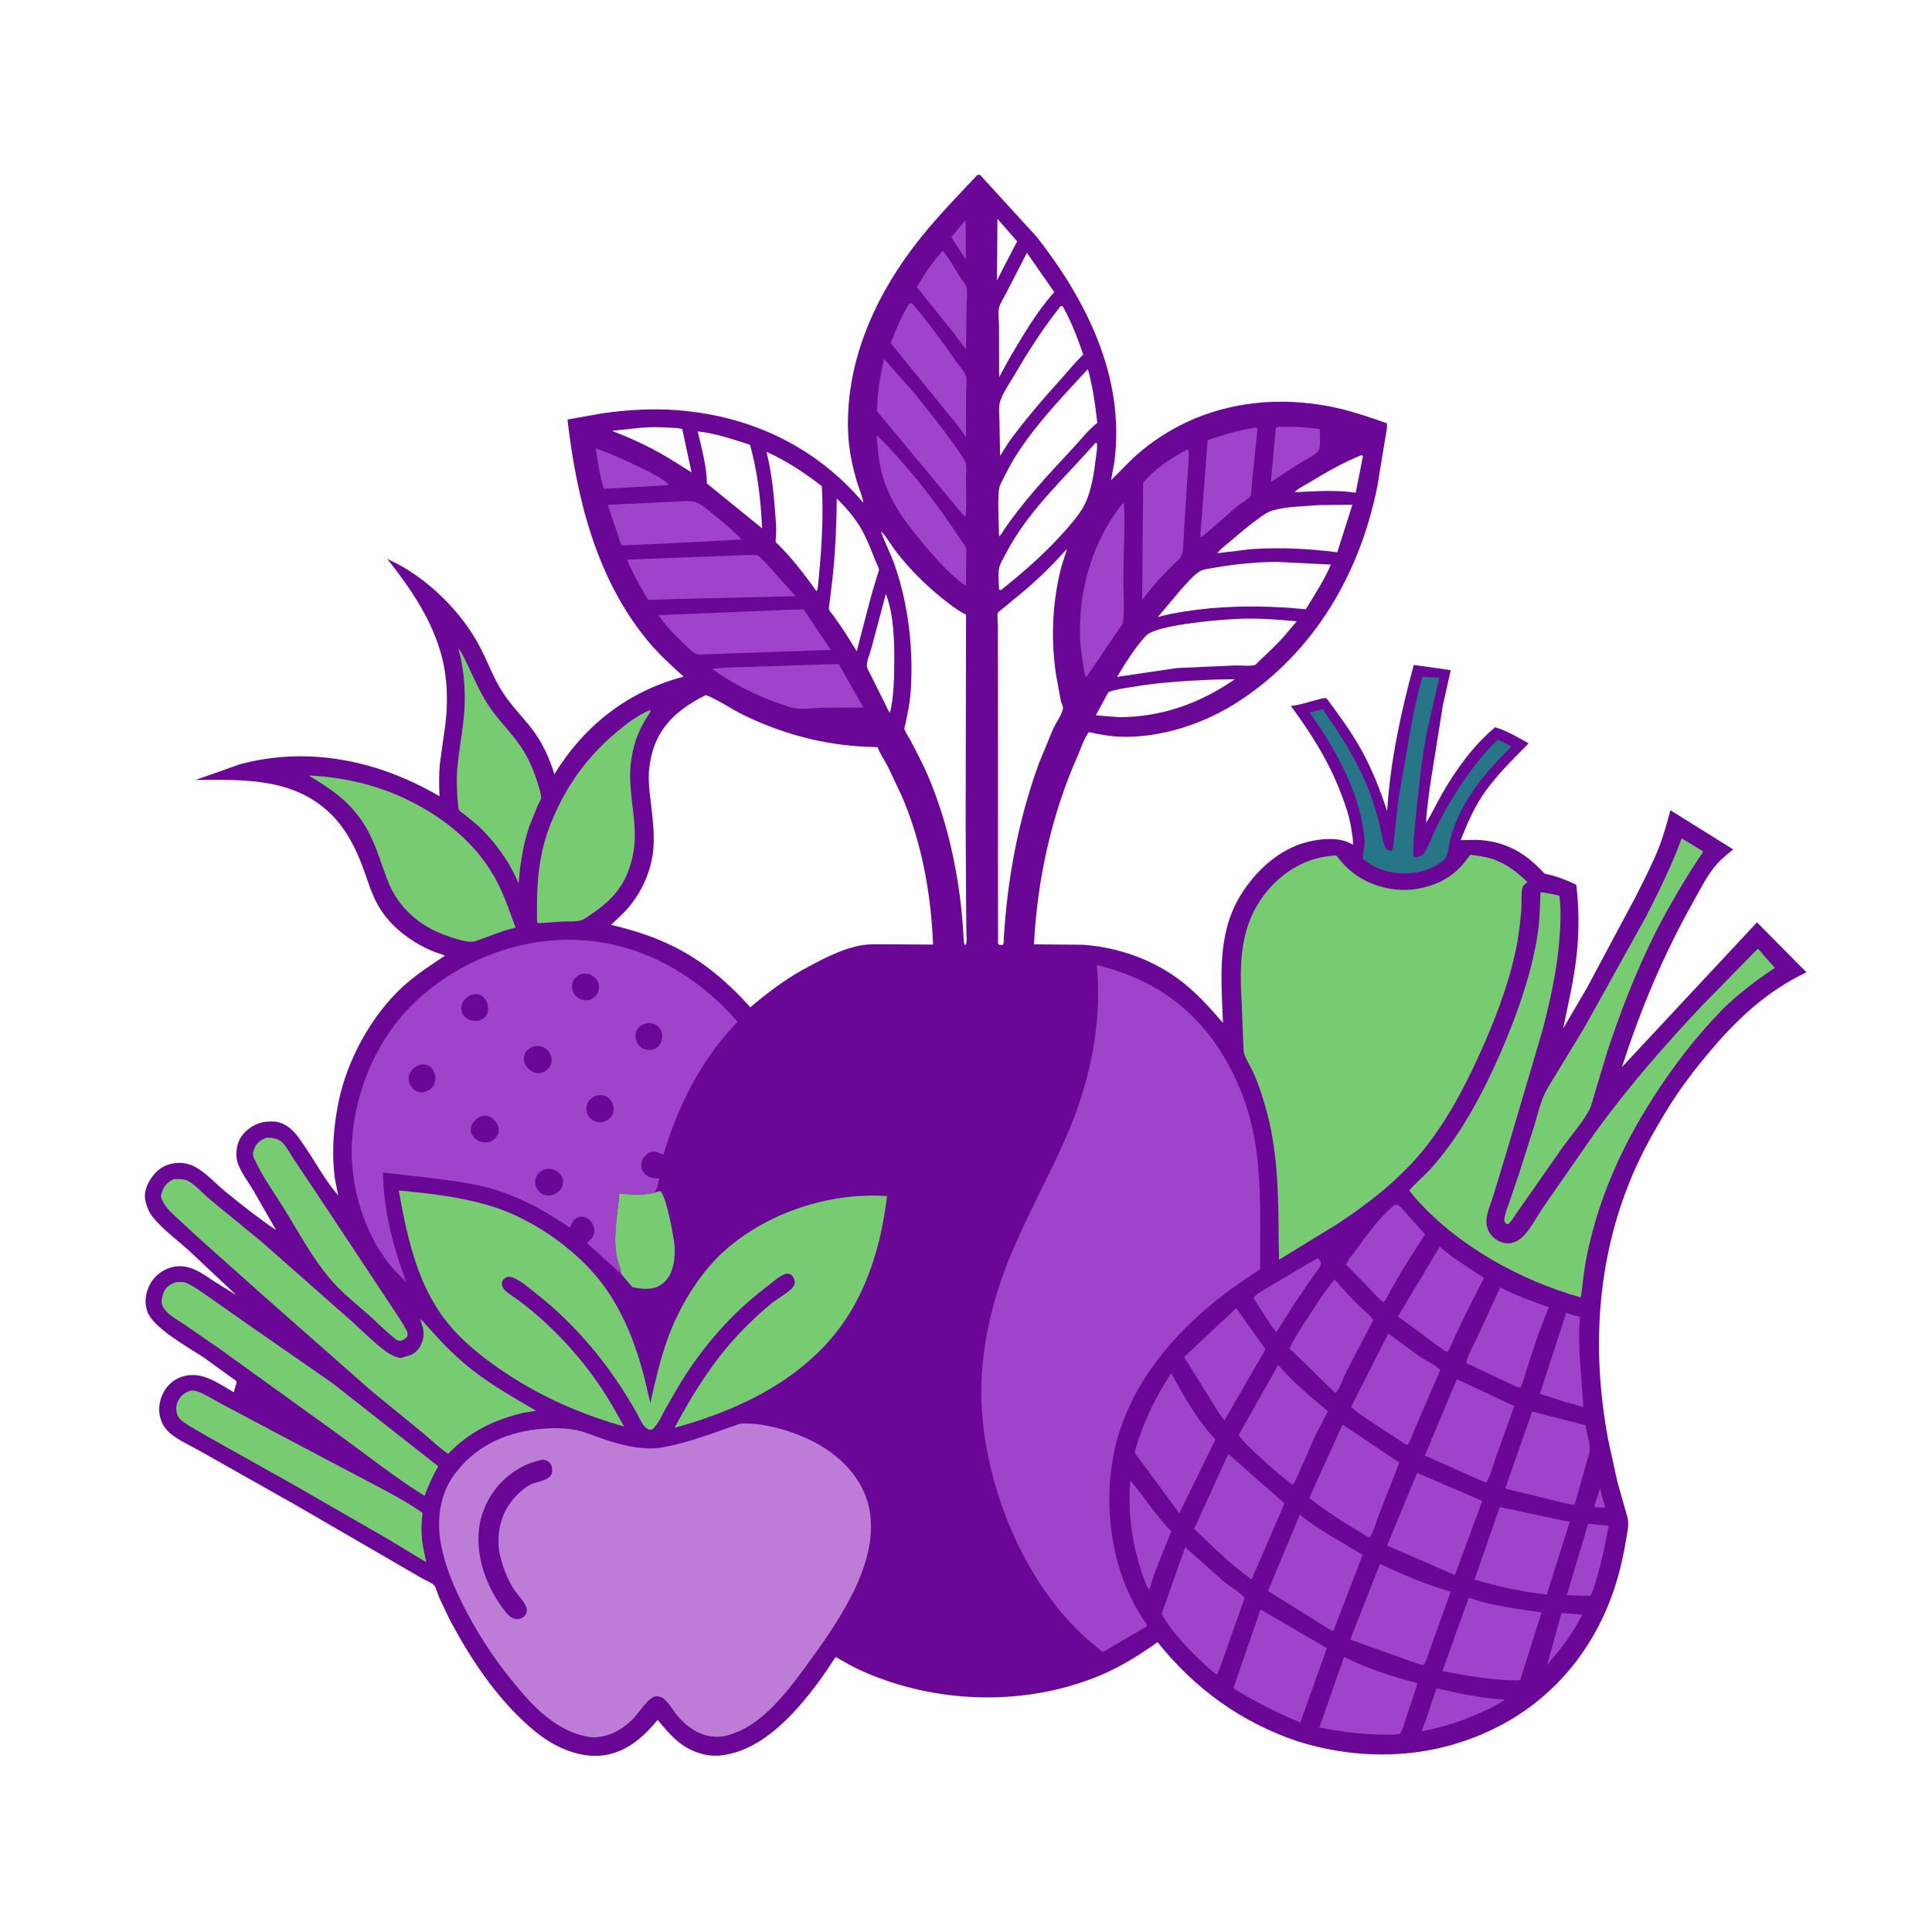 <svg version="1.1" xmlns="http://www.w3.org/2000/svg" style="display: block;" viewBox="0 0 2048 2048" width="1024" height="1024">
<path transform="translate(0,0)" fill="rgb(254,254,254)" d="M -0 -0 L 2048 0 L 2048 2048 L -0 2048 L -0 -0 z"/>
<path transform="translate(0,0)" fill="rgb(106,7,151)" d="M 1035.99 185.5 L 1038.78 185.276 L 1099.03 251.149 C 1152.29 319.258 1192.68 400.282 1181.37 489.195 L 1177.77 509.007 C 1187.13 500.085 1195.72 490.403 1205.42 481.816 C 1220.53 468.439 1238.13 456.97 1256.33 448.263 C 1303.95 425.482 1357.43 420.845 1409 430.726 C 1429.8 434.71 1450.28 441.668 1470.19 448.74 C 1470.86 454.009 1468.87 461.119 1468.11 466.458 L 1460.07 515.406 C 1441.61 607.775 1393.81 690.1 1314.51 742.572 C 1277.64 766.964 1230.51 782.821 1185.96 780.89 C 1175.25 780.425 1164.71 778.248 1154.23 776.107 C 1149.39 782.034 1145.61 793.924 1142.42 801.116 C 1114.53 863.911 1099.55 932.574 1096.06 1001.04 L 1147.75 1001.48 C 1186.37 1004.22 1224.43 1017.81 1254.83 1042.16 C 1270.31 1054.57 1283.48 1069.39 1296.42 1084.34 C 1294.63 1039.42 1289.91 991.734 1313.76 951.207 C 1329.45 924.562 1355 900.346 1385.67 892.581 C 1399.91 888.977 1419.93 886.961 1433 894.794 L 1434.11 895.475 C 1434.61 890.705 1433.32 884.761 1432.67 879.963 C 1430.77 866.155 1426.05 852.826 1421.05 839.877 C 1407.97 805.957 1389.82 777.505 1368.38 748.346 C 1377.82 747.493 1387.36 743.912 1396.56 741.689 C 1399.22 741.046 1403.68 739.395 1406.2 740.209 C 1419.17 757.726 1432.32 775.577 1442.93 794.637 C 1454.38 815.213 1463.11 837.514 1470.43 859.84 C 1473.64 807.491 1484.95 755.349 1498.67 704.859 L 1537.87 710.393 L 1529.45 747.846 L 1515.64 834.803 C 1514.17 847.269 1512.17 859.557 1511.66 872.124 C 1517.84 862.807 1522.62 852.062 1528.18 842.305 C 1543.02 816.271 1561.76 790.274 1584.82 770.98 C 1596.62 774.149 1609.67 782.033 1620.46 787.99 C 1602.92 805.817 1583.82 824.143 1570.25 845.242 C 1561.04 859.559 1554.65 874.849 1548.36 890.573 L 1565.75 890.29 C 1596.11 891.797 1616.98 903.913 1637.25 926.087 C 1649.02 928.505 1660.09 932.603 1670.89 937.826 C 1674.18 964.327 1673.97 991.873 1670.6 1018.34 C 1667.53 1042.5 1661.87 1066.44 1657.03 1090.29 L 1682.4 1046.86 L 1734.3 949.767 C 1742.46 933.294 1751.17 916.796 1757.98 899.714 C 1763.28 886.402 1767.08 872.713 1770.67 858.864 L 1837.29 900.416 C 1829.59 906.602 1822.16 912.735 1816.12 920.638 C 1807.73 931.616 1801.11 944.969 1794.33 957.036 C 1762.98 1012.78 1738.98 1070.46 1719.3 1131.2 L 1862.47 977.735 L 1914.99 1030.73 C 1872.94 1050.58 1841.9 1079.79 1812.31 1114.85 C 1796.02 1134.15 1780.87 1154.03 1767.64 1175.58 C 1753.72 1198.25 1740.47 1221.84 1730.12 1246.36 C 1692.47 1335.61 1687 1431.32 1704.69 1525.92 L 1714.39 1570.34 L 1725 1607.87 L 1725.38 1609.5 C 1726.92 1615.97 1725.1 1623.74 1724.06 1630.22 C 1721.43 1646.65 1717.95 1662.6 1713.02 1678.5 C 1692.91 1743.49 1650.64 1797.58 1589.96 1829.35 C 1523.09 1864.37 1447.23 1868.21 1375.75 1845.94 C 1315.48 1825.72 1266.63 1790.07 1227 1740.75 C 1208.04 1754.43 1188.06 1766.78 1166.46 1775.87 C 1096.61 1805.3 1014.09 1806.46 942.519 1782.48 C 928.902 1777.92 915.217 1772.51 902.501 1765.82 L 889.817 1758.75 C 889.031 1758.3 886.634 1756.56 885.945 1756.53 C 885.818 1756.53 884.265 1758.75 884.042 1759.09 L 877.216 1769.44 C 853.629 1804 817.392 1849 774.684 1858.93 L 773 1859.31 C 764.123 1861.43 754.7 1861.95 745.777 1859.67 L 744 1859.18 C 722.797 1853.53 710.536 1839.55 697.155 1823.11 C 684.794 1838.16 670.824 1851.48 652.046 1857.85 C 631.389 1864.85 610.05 1860.43 591 1850.92 C 580.039 1845.44 570.074 1838.1 560.892 1830.03 C 525.79 1799.18 497.687 1756.95 476.149 1715.72 L 465.625 1693.63 C 464.162 1690.14 462.408 1683.34 460.271 1680.53 C 458.512 1678.21 450.334 1674.88 447.275 1673.03 L 314.032 1595.75 L 212.726 1538.57 C 202.199 1532.45 189.062 1526.88 179.92 1518.96 C 175.168 1514.84 171.772 1509.24 169.986 1503.24 C 167.354 1494.4 169.046 1484.06 173.291 1476.05 C 177.737 1467.67 185.222 1461.5 194.35 1458.93 C 214.473 1453.26 231.288 1466.5 247.806 1475.83 C 248.134 1474.21 251.127 1465.29 250.784 1464.5 C 250.243 1463.26 244.332 1459.52 242.973 1458.51 L 216.733 1439.53 C 200.554 1428.65 162.066 1407.92 156.028 1389.86 C 152.828 1380.29 154.244 1370.83 158.742 1361.94 C 163.313 1352.91 171.716 1346.21 181.477 1343.5 C 199.857 1338.39 213.925 1349.69 228.254 1359.12 L 250.574 1372.88 L 199.195 1324.63 C 186.871 1313.74 171.966 1302.75 161.749 1289.86 C 157.919 1285.03 155.683 1279.4 154.25 1273.46 C 152.181 1264.89 155.129 1256.76 159.862 1249.58 C 165.551 1240.95 172.622 1235.31 183.041 1233.35 C 190.516 1231.94 198.568 1232.85 205.375 1236.21 C 217.546 1242.23 228.111 1254.29 238.706 1263 C 256.006 1277.24 274.103 1291.38 292.648 1303.95 L 268.571 1261.92 C 263.198 1253.04 256.551 1244.11 252.618 1234.51 C 251.033 1230.64 250.518 1226.91 250.597 1222.75 C 250.769 1213.59 253.811 1205.49 260.643 1199.18 C 269.574 1190.93 279.226 1188.14 291.168 1188.94 C 297.332 1189.35 303.502 1192.61 308.137 1196.58 C 314.567 1202.09 319.553 1210.14 324.256 1217.09 C 335.334 1233.46 345.423 1252.38 358.493 1267.13 L 354.868 1248.89 C 351.478 1221.58 353.427 1194.91 358.933 1167.94 C 367.959 1123.73 393.569 1076.65 426.816 1046.12 C 440.507 1033.54 456.17 1023.32 471.647 1013.12 C 467.772 1011.18 463.368 1010.16 459.326 1008.54 C 452.323 1005.73 445.393 1002.2 439.018 998.168 C 423.609 988.417 410.346 976.283 401.147 960.393 C 394.428 948.789 390.416 935.451 385.906 922.885 C 377.888 900.547 367.63 879.47 350.509 862.693 C 311.395 824.365 257.672 826.354 207.147 826.83 L 254.775 810.029 C 328.084 790.705 401.279 806.369 465.862 844.029 C 465.388 832.545 465.207 821.068 466.291 809.605 L 472.217 766.856 C 474.919 744.045 474.27 719.51 468.633 697.209 C 458.663 657.765 435.432 623.942 410.563 592.464 L 421.658 597.957 C 456.905 616.821 490.264 650.384 508.795 685.856 C 517.202 701.948 523.255 719.259 533.253 734.5 C 541.959 747.77 553.14 759.087 562.938 771.5 C 574.549 786.209 582.211 802.909 587.661 820.707 C 619.409 769.023 665.599 732.808 724.654 717.268 C 711.991 705.804 698.84 693.803 687.853 680.72 C 632.499 614.801 611.147 528.526 601.559 444.715 L 638.672 438.133 C 665.528 434.306 692.803 432.679 719.872 434.961 C 796.78 441.446 864.797 473.584 914.949 532.751 C 915.598 530.226 910.082 516.207 909.013 512.727 C 903.515 494.831 899.724 476.595 899.021 457.844 C 896.136 380.869 929.679 309.349 977.201 250.435 C 995.525 227.718 1016.08 206.808 1035.99 185.5 z"/>
<path transform="translate(0,0)" fill="rgb(159,68,202)" d="M 1696.33 1577.67 C 1697.34 1584.41 1699.72 1591.15 1701.64 1597.69 L 1697.5 1598.05 L 1691 1597.76 L 1690.03 1596 L 1696.33 1577.67 z"/>
<path transform="translate(0,0)" fill="rgb(159,68,202)" d="M 1023.56 233.426 L 1023.91 275.13 L 1017.83 265.92 L 1008.49 251.314 L 1023.56 233.426 z"/>
<path transform="translate(0,0)" fill="rgb(254,254,254)" d="M 1057.36 231.998 L 1078.24 255.873 L 1065.05 281.103 L 1056.84 297.136 L 1057.36 231.998 z"/>
<path transform="translate(0,0)" fill="rgb(159,68,202)" d="M 1655.25 1709.84 L 1677.34 1711.65 C 1669.98 1725.29 1662.14 1737.98 1652.28 1749.98 L 1640.03 1764.82 L 1655.25 1709.84 z"/>
<path transform="translate(0,0)" fill="rgb(254,254,254)" d="M 1443.06 482.5 C 1444.01 482.745 1443.37 482.529 1444.81 483.5 L 1437.14 522.279 C 1417.07 519.38 1396.66 520.563 1376.5 521.545 L 1372.46 521.531 C 1376.98 517.179 1383.96 513.883 1389.36 510.619 C 1406.98 499.986 1423.92 490.213 1443.06 482.5 z"/>
<path transform="translate(0,0)" fill="rgb(254,254,254)" d="M 679.522 453.413 C 689.892 452.507 701.119 452.729 711.508 453.424 C 715.212 453.671 719.765 453.579 723.26 454.892 L 733.099 500.789 L 717.233 490.838 C 695.573 476.876 672.692 465.947 648.683 456.711 L 679.522 453.413 z"/>
<path transform="translate(0,0)" fill="rgb(159,68,202)" d="M 631.508 475.181 C 647.31 480.872 662.375 487.654 677.469 494.971 C 688.309 500.226 700.059 505.782 709.401 513.5 L 705.5 514.445 L 640.173 518.134 C 635.909 503.896 633.298 489.917 631.508 475.181 z"/>
<path transform="translate(0,0)" fill="rgb(159,68,202)" d="M 1683.55 1615.2 L 1705.21 1617.47 C 1701.44 1637.86 1697.48 1658.27 1691.01 1678 C 1689.64 1682.15 1688.49 1688.08 1685.78 1691.5 L 1682.5 1691.72 L 1660.89 1690.97 L 1683.55 1615.2 z"/>
<path transform="translate(0,0)" fill="rgb(159,68,202)" d="M 1522.78 1789.7 C 1546.74 1795.17 1570.47 1800.34 1595.07 1801.58 C 1585.6 1808.71 1573.18 1814.03 1562.26 1818.55 C 1544.64 1826.26 1526.31 1831.34 1507.53 1835.29 C 1507.15 1833.08 1510.15 1827.08 1510.97 1824.73 L 1522.78 1789.7 z"/>
<path transform="translate(0,0)" fill="rgb(159,68,202)" d="M 1355.24 452.5 C 1369.83 451.97 1384.7 452.632 1399.12 454.951 C 1399.07 461.308 1400.03 470.96 1398.1 477.01 C 1396.74 481.258 1379.79 489.718 1375.59 492.334 L 1347.14 510.972 L 1352.5 453.51 L 1355.24 452.5 z"/>
<path transform="translate(0,0)" fill="rgb(254,254,254)" d="M 939.101 629.429 C 947.725 652.68 948.171 680.204 947.94 704.73 C 947.78 721.712 947.388 738.763 943.497 755.37 C 941.989 754.817 939.43 748.472 938.535 746.727 L 924.003 717.5 C 922.487 714.402 919.6 709.821 918.979 706.499 C 918.184 702.243 922.227 692.778 923.392 688.29 L 939.101 629.429 z"/>
<path transform="translate(0,0)" fill="rgb(159,68,202)" d="M 1395.24 1334.5 L 1398.01 1334.22 L 1400.12 1338 C 1400.05 1339 1400.19 1340.04 1399.9 1341 C 1399 1344.06 1394.48 1349.3 1392.61 1351.98 L 1375.17 1377.21 L 1352.93 1412.23 L 1345.77 1402.52 L 1328.76 1375.89 C 1331.47 1371.56 1339.8 1367.38 1344.17 1364.63 L 1395.24 1334.5 z"/>
<path transform="translate(0,0)" fill="rgb(159,68,202)" d="M 1198.17 1569.45 C 1213.32 1587.12 1224.96 1606.6 1241.62 1623.16 L 1223.83 1667.65 L 1218.18 1685.76 C 1212.9 1676.16 1209.4 1664.86 1206.44 1654.3 C 1198.64 1626.47 1195.83 1598.31 1198.17 1569.45 z"/>
<path transform="translate(0,0)" fill="rgb(159,68,202)" d="M 1660.27 1391.66 C 1665.04 1393.52 1669.79 1394.74 1674.82 1395.69 C 1672.17 1427.95 1676.65 1459.4 1678.3 1491.49 L 1657.98 1485.76 L 1632.37 1477.47 L 1660.27 1391.66 z"/>
<path transform="translate(0,0)" fill="rgb(159,68,202)" d="M 999.297 265.99 C 1006.44 273.709 1011.71 284.387 1017.43 293.26 C 1019.29 296.149 1022.97 300.333 1024.18 303.404 C 1025.9 307.792 1024.75 317.591 1024.68 322.447 L 1024.03 369.448 C 1022.15 368.945 1013.21 355.847 1011.36 353.52 L 972.054 304.549 C 979.542 290.406 988.566 277.839 999.297 265.99 z"/>
<path transform="translate(0,0)" fill="rgb(254,254,254)" d="M 1286.13 720.433 L 1309.09 719.983 C 1272 745.591 1231.46 760.182 1186.25 760.234 L 1161.61 758.286 L 1174.91 733.725 C 1182.27 730.772 1191.27 729.714 1199.09 728.355 C 1227.77 723.37 1257.07 721.699 1286.13 720.433 z"/>
<path transform="translate(0,0)" fill="rgb(254,254,254)" d="M 1088.55 267.998 L 1117.58 309.62 C 1098.99 330.317 1083.72 356.649 1069.6 380.563 L 1059.13 399.929 L 1058.98 344.385 C 1058.96 338.728 1057.67 330.847 1059.2 325.5 C 1060.6 320.604 1063.88 316.263 1066.09 311.712 L 1088.55 267.998 z"/>
<path transform="translate(0,0)" fill="rgb(254,254,254)" d="M 739.594 457.28 C 758.372 459.384 777.169 465.678 795.065 471.511 C 803.307 501.357 806.339 529.326 807.913 560.128 L 749.346 512.541 C 749.218 494.511 743.706 474.854 739.594 457.28 z"/>
<path transform="translate(0,0)" fill="rgb(159,68,202)" d="M 1478.05 1277.5 L 1481.01 1276.88 C 1486.22 1280.05 1489.94 1285.52 1494.01 1290 L 1510.58 1308.37 L 1486.85 1345.7 L 1473.67 1368.72 C 1471.55 1372.6 1469.68 1377.27 1466.63 1380.5 L 1463.58 1378.32 L 1427.08 1340.56 C 1428.76 1335.59 1433.77 1329.96 1436.9 1325.73 C 1448.97 1309.38 1462.32 1290.24 1478.05 1277.5 z"/>
<path transform="translate(0,0)" fill="rgb(159,68,202)" d="M 1329.26 453.5 L 1331.53 453.179 L 1332.98 454.5 L 1327.02 512.592 C 1326.73 515.173 1326.76 523.848 1325.61 525.919 C 1324.12 528.607 1315.06 533.788 1312.31 536.013 L 1274.82 568.5 L 1273.63 569.443 L 1272.36 568.81 L 1280.1 467.153 C 1283.17 465.032 1287.29 464.236 1290.85 463.049 C 1303.3 458.894 1316.33 455.744 1329.26 453.5 z"/>
<path transform="translate(0,0)" fill="rgb(159,68,202)" d="M 964.14 321.5 C 965.147 321.335 966.088 321.68 967.076 321.892 C 983.801 341.308 999.169 362.728 1013.91 383.702 C 1016.62 387.56 1022.64 394.254 1024.04 398.534 C 1025.16 401.985 1024.18 409.606 1024.17 413.515 L 1023.97 463.166 L 1016.17 452.286 L 944.25 363.729 C 949.467 349.641 955.893 334.043 964.14 321.5 z"/>
<path transform="translate(0,0)" fill="rgb(254,254,254)" d="M 1398.1 535.415 L 1433.57 535.058 L 1417.57 585.445 C 1386.44 581.473 1357.14 580.121 1325.75 582.128 L 1290.43 586.464 L 1291.34 585.182 C 1295.31 580.656 1301.16 576.481 1305.75 572.5 C 1314.68 564.752 1323.62 557.192 1333.22 550.284 C 1337.87 546.945 1342.98 542.956 1348.5 541.302 C 1363.48 536.813 1382.46 536.752 1398.1 535.415 z"/>
<path transform="translate(0,0)" fill="rgb(254,254,254)" d="M 887.035 528.485 C 896.549 537.699 906.871 549.712 913.374 561.357 C 919.166 571.728 923.547 583.286 927.972 594.308 C 928.989 596.842 931.439 601.243 931.746 603.766 C 931.906 605.085 930.158 609.174 929.699 610.725 L 922.986 633.506 L 911.479 677.574 L 908.24 690.414 L 894.244 668.073 L 882.834 651.824 C 881.961 650.624 879.308 647.793 878.914 646.461 C 878.251 644.222 879.296 639.706 879.586 637.42 L 882.584 612.413 C 885.47 584.695 886.81 556.344 887.035 528.485 z"/>
<path transform="translate(0,0)" fill="rgb(159,68,202)" d="M 722.67 531.441 L 727.644 531.246 C 730.983 531.16 734.449 531.077 737.624 532.278 C 743.196 534.386 748.821 539.332 753.512 543.011 C 765.017 552.033 775.867 561.811 786.476 571.857 L 709.686 575.95 L 658.724 578.154 L 644.205 535.153 L 722.67 531.441 z"/>
<path transform="translate(0,0)" fill="rgb(159,68,202)" d="M 929.158 461.116 L 939.5 471.357 C 967.943 501.551 994.09 534.918 1016.62 569.713 C 1018.5 572.608 1023.09 578.013 1023.94 580.985 C 1024.65 583.451 1024.16 588.085 1024.24 590.749 L 1024.02 621.183 L 1016.09 615.323 C 1002.33 603.793 990.215 590.027 978.66 576.336 C 959.838 554.034 942.284 530.52 934.844 501.782 C 931.42 488.557 930.256 474.686 929.158 461.116 z"/>
<path transform="translate(0,0)" fill="rgb(159,68,202)" d="M 867.765 704.455 L 889.115 704.051 L 915.217 749.973 L 873.74 750.196 C 862.285 750.446 848.348 752.999 837.358 749.613 L 814.712 741.684 C 793.574 733.082 773.609 722.445 754.951 709.256 C 769.331 707.105 784.224 707.342 798.739 706.804 L 867.765 704.455 z"/>
<path transform="translate(0,0)" fill="rgb(254,254,254)" d="M 1161.23 469.5 L 1162.59 469.482 C 1163.7 473.988 1162.18 480.674 1161.65 485.344 C 1159.91 500.653 1157.15 518.987 1150.65 533.001 C 1145.71 543.648 1137.84 552.552 1130.17 561.324 C 1109.34 585.187 1085.85 605.797 1061.09 625.5 C 1059.67 625.452 1060.42 625.659 1058.99 624.5 C 1058.93 617.715 1057.63 607.886 1059.28 601.447 C 1060.5 596.686 1063.89 591.379 1066.15 587 C 1089.37 541.932 1128.13 507.152 1161.23 469.5 z"/>
<path transform="translate(0,0)" fill="rgb(159,68,202)" d="M 1310.51 1386.74 L 1341.47 1430.32 L 1297.98 1505.65 L 1292.6 1498.52 L 1255.13 1438.44 L 1310.51 1386.74 z"/>
<path transform="translate(0,0)" fill="rgb(254,254,254)" d="M 812.512 478.967 C 833.564 488.372 853.028 501.256 871.186 515.39 C 873.283 550.456 870.464 587.565 866.957 622.5 C 866.781 624.305 866.498 625.185 865.5 626.701 C 856.333 613.726 846.163 600.412 835.647 588.5 L 825.615 577.883 C 825.108 577.364 822.513 575.062 822.355 574.573 C 821.975 573.4 822.592 569.073 822.666 567.728 C 822.902 563.454 822.88 559.292 822.578 555.02 C 820.78 529.6 818.756 503.731 812.512 478.967 z"/>
<path transform="translate(0,0)" fill="rgb(159,68,202)" d="M 1590.4 1364.56 C 1606.79 1373.33 1624.38 1379.64 1641.9 1385.73 C 1635.14 1401.38 1629.43 1417.8 1624.09 1434 L 1616.71 1456.96 C 1615.19 1461.61 1614.07 1466.78 1611.5 1470.96 L 1607.5 1469.88 L 1554.29 1444.96 C 1555.15 1437.41 1561.87 1426.41 1565.15 1419.3 L 1590.4 1364.56 z"/>
<path transform="translate(0,0)" fill="rgb(159,68,202)" d="M 1526.16 1321.56 C 1540.34 1334.03 1557.36 1344.13 1573.07 1354.63 L 1553.49 1393.15 L 1540.54 1420.54 C 1538.67 1424.57 1537.12 1429.98 1534 1433.16 L 1530.8 1431.5 L 1481.89 1395.55 L 1526.16 1321.56 z"/>
<path transform="translate(0,0)" fill="rgb(159,68,202)" d="M 1258.31 476.5 C 1258.94 476.743 1259.49 477.145 1260.06 477.5 C 1260.27 489.667 1258.97 501.87 1258.15 514 L 1255.11 562.789 C 1254.65 569.278 1254.9 585.179 1251.63 590.524 C 1250.25 592.786 1246.75 595.465 1244.83 597.412 L 1230.16 612.444 C 1223.29 619.808 1217.01 627.883 1210.76 635.771 L 1211.76 511.886 C 1223.79 497.036 1241.7 485.565 1258.31 476.5 z"/>
<path transform="translate(0,0)" fill="rgb(159,68,202)" d="M 1190.25 533.5 L 1191.45 534.102 C 1192.6 560.123 1191.07 586.613 1190.82 612.675 C 1190.68 627.373 1192.2 643.394 1190.71 657.89 C 1190.5 659.972 1190.11 661.258 1188.85 662.92 L 1151.5 717.875 L 1149.99 715.5 L 1146.06 690.182 C 1140.18 635.524 1155.54 576.451 1190.25 533.5 z"/>
<path transform="translate(0,0)" fill="rgb(119,204,113)" d="M 694.02 1264.26 L 699.783 1262.41 C 706.147 1267.87 712.928 1305.23 714.408 1315.18 C 715.683 1323.74 715.565 1333.26 713.5 1341.67 L 713.115 1343.28 C 711.008 1351.61 706.515 1358.58 699 1362.94 C 690.63 1367.79 679.131 1366.39 670.101 1364.26 L 658.779 1350.69 C 658.184 1346.69 656.965 1342.97 655.671 1339.16 C 648.182 1317.07 654.677 1287.75 656.53 1264.96 C 668.002 1266.41 681.065 1267.12 692.425 1264.63 L 694.02 1264.26 z"/>
<path transform="translate(0,0)" fill="rgb(254,254,254)" d="M 1124.33 324.5 L 1126.35 324.502 C 1135.62 340.516 1142.26 358.48 1148.32 375.91 C 1140.31 383.321 1133.42 392.058 1126.13 400.171 C 1105.99 422.557 1086.54 444.881 1068.89 469.329 L 1060.11 483.293 L 1059.52 447.534 C 1059.4 441.413 1058.58 434.126 1059.59 428.131 C 1061.02 419.693 1068.8 408.604 1073.17 401.176 C 1088.82 374.538 1104.95 348.631 1124.33 324.5 z"/>
<path transform="translate(0,0)" fill="rgb(159,68,202)" d="M 1414.65 1356.19 C 1423.08 1366.37 1432.1 1375.74 1441.48 1385.05 C 1444.75 1388.3 1454.41 1395.78 1455.57 1399.57 L 1426.67 1455.03 C 1423.73 1460.88 1421.01 1469.95 1417.18 1475.01 C 1416.63 1475.72 1416.21 1475.87 1415.5 1476.25 L 1412.99 1474.35 L 1366.91 1429.33 C 1372.57 1417.51 1380.1 1406.39 1387.2 1395.4 C 1395.87 1382 1404.52 1368.55 1414.65 1356.19 z"/>
<path transform="translate(0,0)" fill="rgb(159,68,202)" d="M 1424.74 1756.39 C 1449.41 1769.01 1476.09 1777.25 1502.76 1784.37 L 1490.6 1820.67 C 1488.75 1826.05 1487.21 1833.34 1484 1837.89 L 1477.94 1838.83 C 1450.62 1839.28 1425.41 1836.5 1398.59 1831.23 L 1424.74 1756.39 z"/>
<path transform="translate(0,0)" fill="rgb(159,68,202)" d="M 937.053 380.422 L 969.685 417.31 C 978.171 427.59 1022.6 483.714 1023.85 491.239 C 1024.8 496.967 1023.95 504.461 1023.97 510.349 C 1024.01 522.553 1024.83 535.369 1023.62 547.5 L 1020.92 545.773 L 929.755 436.06 C 929.84 417.05 932.988 398.924 937.053 380.422 z"/>
<path transform="translate(0,0)" fill="rgb(159,68,202)" d="M 1624.19 1496.27 L 1680.62 1510.8 C 1681.89 1519.68 1686.94 1532.52 1684.48 1540.96 L 1669.31 1594.63 C 1667.17 1595.57 1662.6 1594.18 1660.16 1593.76 L 1595.61 1577.93 L 1624.19 1496.27 z"/>
<path transform="translate(0,0)" fill="rgb(159,68,202)" d="M 1544.35 1461.99 L 1605.16 1490.58 L 1586.61 1542.23 C 1583.23 1551.65 1580.48 1562.81 1575.65 1571.5 L 1573.5 1570.98 L 1510.39 1542.92 L 1544.35 1461.99 z"/>
<path transform="translate(0,0)" fill="rgb(159,68,202)" d="M 1471.74 1413.67 L 1504.42 1437.62 C 1511.12 1442.19 1521.28 1446.61 1526.77 1452.22 L 1500.58 1512.83 C 1498.02 1518.61 1495.76 1526.79 1491.81 1531.68 L 1489.12 1530.5 L 1454.92 1508.02 C 1447.3 1502.96 1438.82 1497.59 1432.19 1491.29 L 1471.74 1413.67 z"/>
<path transform="translate(0,0)" fill="rgb(159,68,202)" d="M 1355 1446.9 C 1370.32 1464.9 1389.51 1480.97 1407.71 1495.99 L 1393.78 1522.68 C 1390.84 1528.84 1372.71 1572.27 1370.5 1573.97 L 1367.5 1571.98 C 1355.66 1563.06 1344.69 1553.1 1333.9 1542.94 C 1326.83 1536.28 1318.78 1529.03 1312.94 1521.26 L 1355 1446.9 z"/>
<path transform="translate(0,0)" fill="rgb(159,68,202)" d="M 1589.77 1597.58 L 1663.99 1613.36 L 1639.63 1690.26 C 1613.32 1687.36 1588.45 1681.85 1563.09 1674.48 L 1589.77 1597.58 z"/>
<path transform="translate(0,0)" fill="rgb(159,68,202)" d="M 1556.91 1693.78 C 1581.64 1702.09 1608.43 1705.58 1634.18 1709.29 L 1611.5 1780.83 L 1608.25 1781.29 C 1580.83 1780.98 1555.84 1776.57 1529.06 1771.41 L 1556.91 1693.78 z"/>
<path transform="translate(0,0)" fill="rgb(159,68,202)" d="M 1423.14 1510.14 L 1483.37 1550.43 L 1461.6 1605.91 C 1458.91 1612.87 1456.28 1623.89 1451.94 1629.66 L 1449.5 1628.83 C 1428.63 1616.19 1406.82 1603.25 1387.89 1587.85 L 1423.14 1510.14 z"/>
<path transform="translate(0,0)" fill="rgb(254,254,254)" d="M 1153.09 391.396 C 1154.76 395.587 1155.55 400.867 1156.56 405.317 C 1159.82 419.572 1161.48 433.781 1163.22 448.268 C 1153.8 455.583 1145.67 466.069 1137.51 474.871 C 1111.73 502.659 1085.42 530.44 1064.1 561.904 C 1062.72 564.27 1061.25 566.335 1059.57 568.5 L 1059.02 567.5 C 1058.99 556.574 1056.68 521.325 1060.25 513.998 C 1066.43 501.324 1072.63 489.233 1080.5 477.459 C 1100.99 446.796 1128.07 418.487 1153.09 391.396 z"/>
<path transform="translate(0,0)" fill="rgb(159,68,202)" d="M 1256.38 1640.04 L 1295.82 1675.29 C 1303.07 1681.28 1313.24 1686.99 1319.41 1693.76 L 1291.54 1772.5 C 1291.13 1773.48 1290.6 1774.22 1290 1775.1 C 1285.02 1772.33 1280.19 1767.17 1275.99 1763.31 C 1259.08 1747.75 1243.02 1730.91 1231.37 1710.96 L 1256.38 1640.04 z"/>
<path transform="translate(0,0)" fill="rgb(159,68,202)" d="M 1502.21 1561.36 L 1571.29 1591.06 L 1542.3 1669.6 L 1470.37 1638.38 L 1502.21 1561.36 z"/>
<path transform="translate(0,0)" fill="rgb(159,68,202)" d="M 1241.34 1455.81 C 1245.82 1462.61 1249.37 1470.02 1253.5 1477.04 C 1263.68 1494.33 1274.47 1511.4 1288.46 1525.86 L 1250.11 1604.03 L 1202.77 1539.97 C 1210.93 1509.28 1224.17 1482.4 1241.34 1455.81 z"/>
<path transform="translate(0,0)" fill="rgb(159,68,202)" d="M 789.694 588.446 L 802.554 588.323 C 809.159 593.327 814.832 600.137 820.35 606.323 L 843.308 631.986 L 718.843 634.93 L 687.057 635.9 C 678.801 622.231 670.758 608.06 664.815 593.227 L 789.694 588.446 z"/>
<path transform="translate(0,0)" fill="rgb(159,68,202)" d="M 834.551 646.431 L 851.797 646.038 L 880.702 688.921 L 745.243 693.686 L 739.5 693.881 C 732.915 690.82 727.527 684.933 722.411 679.904 C 713.575 671.22 704.834 662.641 698.204 652.084 L 834.551 646.431 z"/>
<path transform="translate(0,0)" fill="rgb(159,68,202)" d="M 1302.07 1541.26 L 1361.6 1593.65 L 1326.79 1674.18 C 1304.82 1658.83 1285.23 1639.11 1265.87 1620.64 L 1302.07 1541.26 z"/>
<path transform="translate(0,0)" fill="rgb(254,254,254)" d="M 1350.66 595.482 L 1410.79 598.475 C 1403.69 614.974 1393.6 630.606 1384.17 645.858 C 1350.07 642.474 1317.45 641.933 1283.24 644.749 C 1264.23 646.789 1245.88 649.057 1227.36 654.041 L 1252.28 624.5 C 1257.92 618.491 1265.32 609.206 1272.5 605.294 C 1276.56 603.083 1282.94 602.602 1287.5 601.779 C 1308.66 597.955 1329.22 596.223 1350.66 595.482 z"/>
<path transform="translate(0,0)" fill="rgb(159,68,202)" d="M 1377.82 1605.79 C 1398.73 1622.21 1421.9 1634.42 1444.44 1648.27 L 1413.53 1728.5 L 1411.45 1728.5 L 1344.11 1686.51 L 1377.82 1605.79 z"/>
<path transform="translate(0,0)" fill="rgb(159,68,202)" d="M 1336.19 1706.11 L 1406.51 1747.07 L 1378.4 1825.84 C 1353.46 1815.76 1330.35 1803.72 1307.45 1789.64 L 1336.19 1706.11 z"/>
<path transform="translate(0,0)" fill="rgb(159,68,202)" d="M 1462.84 1657.87 C 1487.43 1669.4 1511.64 1679.75 1537.78 1687.29 L 1516.07 1747.67 C 1514.12 1752.93 1512.62 1760.7 1509 1764.95 L 1505.5 1764.54 L 1431.29 1738.01 L 1462.84 1657.87 z"/>
<path transform="translate(0,0)" fill="rgb(254,254,254)" d="M 1305.46 656.421 C 1328.14 654.67 1351.98 656.58 1374.6 658.566 L 1362.09 673.457 C 1353.86 682.878 1344.85 691.255 1335.72 699.793 C 1334.69 700.759 1331.38 704.561 1330.21 704.94 C 1325.52 706.454 1315.21 705.232 1310 705.391 L 1247.76 708.14 L 1184.07 717.544 C 1192.88 703.236 1203.24 686.109 1214.83 673.846 C 1225.32 662.753 1287.56 657.389 1305.46 656.421 z"/>
<path transform="translate(0,0)" fill="rgb(119,204,113)" d="M 282.368 1205.94 L 285.09 1206 C 290.529 1206.22 296.484 1207.76 300.22 1212 C 304.465 1216.82 307.795 1223.26 311.345 1228.68 L 335.395 1264.61 L 407.277 1373.09 C 414.705 1384.82 423.326 1396.48 430.071 1408.57 C 431.868 1411.78 432.208 1412.83 431.965 1416.5 C 430.442 1418.06 428.887 1419.84 426.846 1420.7 C 423.98 1421.91 423.29 1421.34 420.5 1420.37 C 410.155 1412.76 401.022 1402.96 391.412 1394.41 C 378.444 1382.88 364.301 1371.81 352.722 1358.87 C 332.316 1336.08 316.893 1306.54 300.727 1280.62 C 290.767 1264.65 279.178 1248.43 271.005 1231.5 C 268.395 1226.09 267.026 1224.18 269.215 1218.31 C 271.875 1211.18 275.666 1208.96 282.368 1205.94 z"/>
<path transform="translate(0,0)" fill="rgb(38,118,135)" d="M 1507.72 717.303 L 1525.78 718.279 L 1512.41 776.355 C 1506.45 808.62 1503.13 841.359 1499.98 873.999 C 1499.15 882.636 1498.14 891.148 1498.09 899.844 C 1498.07 902.82 1497.74 905.761 1499.08 908.5 L 1502 908.818 C 1505.45 907.524 1508.3 906.516 1510.3 903.262 C 1516.03 893.955 1519.6 882.556 1524.7 872.743 C 1541.13 841.096 1562.2 808.983 1587.7 783.999 L 1602.25 791.258 C 1580.19 813.321 1559.8 835.674 1546.5 864.327 C 1542.96 871.947 1540.08 880.081 1537.71 888.133 C 1536.24 893.115 1534.83 906.979 1531.8 910.092 C 1519.36 922.88 1499.78 926.56 1482.77 925.813 L 1479.24 925.355 C 1468.49 923.677 1457.54 920.398 1448.9 913.58 C 1448.09 912.94 1445.17 910.925 1444.77 910.165 C 1443.97 908.665 1446.41 897.579 1446.5 894.76 C 1446.67 889.848 1445.97 884.737 1445.26 879.872 C 1438.65 834.965 1414.39 791.731 1388.17 755.356 L 1402.41 751.563 C 1406.46 759.287 1412.37 766.408 1417.1 773.786 C 1429.06 792.43 1440.21 811.523 1448.77 832 C 1454.42 845.519 1458.59 859.743 1462.34 873.889 C 1464.44 881.83 1465.38 892.826 1469.21 899.839 C 1471.98 901.563 1472.06 901.945 1475.24 901.5 C 1477.48 897.905 1477.47 891.888 1477.96 887.627 L 1482.06 849.5 L 1494.76 775.632 C 1498.57 756.08 1502.29 736.486 1507.72 717.303 z"/>
<path transform="translate(0,0)" fill="rgb(119,204,113)" d="M 485.802 687.178 C 490.807 693.556 494.128 701.591 497.55 708.915 C 502.76 720.063 507.805 730.996 513.985 741.656 C 523.464 758.005 536.786 770.881 548.1 785.862 C 558.626 799.798 565.175 814.436 570.203 831.062 C 571.472 835.258 573.667 841.591 573.634 845.875 C 573.622 847.348 570.804 852.068 570.113 853.616 L 561.214 875.672 C 556.042 890.535 553.332 905.57 551.179 921.104 L 549.717 936.662 C 540.501 913.487 522.411 888.992 503.641 872.573 L 491.542 862.809 C 490.331 861.851 487.487 860.185 486.71 858.986 C 485.631 857.32 485.415 851.452 485.219 849.238 C 484.072 836.275 483.831 823.399 485.142 810.432 C 487.379 788.307 492.17 767.023 492.648 744.639 C 493.069 724.972 490.95 706.157 485.802 687.178 z"/>
<path transform="translate(0,0)" fill="rgb(119,204,113)" d="M 202.721 1473.96 C 205.996 1473.94 208.992 1474.72 212 1475.99 C 219.137 1478.99 226.33 1483.68 233.215 1487.32 L 288.72 1516.83 L 381.727 1565.93 C 402.992 1577.23 424.469 1587.87 444.5 1601.34 C 444.802 1601.55 447.657 1603.49 447.745 1603.73 C 448.105 1604.73 447.202 1609.92 447.111 1611.27 C 446.724 1617.06 446.676 1622.97 447.046 1628.76 C 447.626 1637.85 450.111 1646.96 451.827 1655.9 L 441.552 1649.86 L 410.367 1630.97 L 309.001 1572.66 L 219.561 1522.54 C 211.637 1517.76 203.136 1513.44 195.547 1508.16 C 192.211 1505.84 189.335 1503.37 187.907 1499.45 C 186.117 1494.55 186.635 1489.06 189.047 1484.5 C 192.294 1478.37 196.25 1476.05 202.721 1473.96 z"/>
<path transform="translate(0,0)" fill="rgb(119,204,113)" d="M 1782.68 888.666 L 1805.17 902.348 C 1804.92 904.435 1802.54 907.182 1801.33 908.995 L 1790.24 926.103 C 1777.03 947.629 1764.12 969.845 1752.91 992.489 C 1733.28 1032.12 1717.49 1073.38 1703.6 1115.32 L 1690.45 1159.12 C 1688.71 1164.77 1687.24 1171.87 1684.46 1177.05 C 1677.56 1189.9 1666.24 1202.63 1657.61 1214.59 L 1605.83 1288.52 C 1603.87 1291.87 1601.73 1294.62 1599.12 1297.5 L 1596.78 1297.5 L 1594.5 1294.51 C 1594.96 1286.63 1598.27 1279.22 1600.86 1271.84 L 1610.87 1242.22 L 1626.65 1192.53 C 1629.89 1181.74 1632.37 1170.33 1637.15 1160.1 C 1641.28 1151.27 1647.07 1142.78 1652.11 1134.42 L 1680.43 1087.62 L 1744.05 973.146 C 1758.27 945.405 1771.91 917.95 1782.68 888.666 z"/>
<path transform="translate(0,0)" fill="rgb(119,204,113)" d="M 186.227 1359.14 L 187.284 1359.15 C 191.154 1359.03 194.499 1358.58 198.138 1360.24 C 205.751 1363.72 213.104 1369.2 220.006 1373.89 L 260.148 1402.1 L 352.444 1466.22 L 464.614 1554.34 C 458.534 1564.56 454.301 1574.58 450.041 1585.65 C 419.191 1566.49 389.963 1543.32 360.604 1521.93 L 232.436 1429.55 L 195.527 1404.11 C 188.608 1399.43 179.178 1394.45 174.263 1387.71 C 171.966 1384.55 170.789 1380.97 171.532 1377.11 L 171.77 1376 C 172.18 1374.02 172.657 1372.14 173.397 1370.25 C 175.903 1363.84 180.218 1361.68 186.227 1359.14 z"/>
<path transform="translate(0,0)" fill="rgb(254,254,254)" d="M 933.952 563.5 C 934.715 563.665 934.375 563.503 935.137 564.365 C 941.039 571.051 945.636 579.446 951.232 586.5 C 965.004 603.863 981.326 620.252 998.614 634.107 C 1006.3 640.269 1014.11 646.44 1022.88 651 L 1024.05 651.592 L 1023.64 871.782 L 1024.16 968.439 L 1024.47 990.014 C 1024.57 993.841 1025.22 997.884 1023.76 1001.5 L 1022.6 1001.5 L 1021.69 998.5 C 1018.89 938.443 1007.23 877.722 983.647 822.232 C 978.196 809.408 971.458 797.023 965.043 784.653 C 963.502 781.681 959.124 775.422 958.653 772.359 C 958.494 771.329 959.55 768.534 959.828 767.292 L 963.029 751.215 C 964.454 743.349 965.302 735.478 965.723 727.502 C 967.977 684.843 962.546 640.021 948.607 599.595 C 944.564 587.871 938.724 576.903 934.577 565.283 L 933.952 563.5 z"/>
<path transform="translate(0,0)" fill="rgb(119,204,113)" d="M 689.334 752.5 C 690.578 754.403 686.401 759.17 685.068 761.336 C 675.772 776.437 670.788 791.38 668.703 809 C 664.946 840.762 677.041 872.493 671.411 903.75 C 668.684 918.89 663.194 933.486 653.491 945.605 C 645.74 955.284 636.158 962.79 625.938 969.673 C 622.433 972.033 618.477 975.226 614.266 976.02 C 608.728 977.065 602.307 976.662 596.639 976.811 L 573.233 978.472 L 570.5 978.841 L 569.287 977 C 568.718 940.425 569.992 907.047 583.927 872.707 C 599.609 834.065 621.059 803.603 652.938 776.621 C 664.103 767.172 675.767 758.207 689.334 752.5 z"/>
<path transform="translate(0,0)" fill="rgb(254,254,254)" d="M 1130.99 581.94 C 1129.03 589.369 1126.13 596.423 1124.3 603.923 C 1115.31 640.769 1113.93 677.939 1119.47 715.348 L 1124.44 742.46 C 1124.89 744.392 1127.07 749.344 1126.85 750.867 C 1125.96 757.034 1118.98 766.918 1116.25 772.888 L 1101.11 809.673 C 1079.19 870.173 1067.71 932.199 1063.98 996.245 C 1063.99 998.807 1064.32 999.452 1062.98 1001.73 L 1059.16 1001.64 L 1057.95 1000 L 1057.87 712.5 L 1057.75 662.238 C 1057.74 660.044 1056.88 651.36 1057.7 649.698 C 1058.26 648.561 1062.22 645.744 1063.33 644.793 L 1086.72 625.456 C 1102.75 611.767 1116.91 597.573 1130.99 581.94 z"/>
<path transform="translate(0,0)" fill="rgb(119,204,113)" d="M 327.193 822.072 C 361.358 823.485 395.64 831.141 426.852 845.404 C 468.767 864.557 506.644 894.64 527.686 936.262 C 535.276 951.275 540.684 967.541 546.548 983.282 L 534.406 986.585 L 503.5 997.849 C 495.276 999.822 480.648 994.393 472.714 991.622 C 445.061 981.964 422.429 962.268 411.5 934.829 C 402.735 912.824 397.426 890.218 383.726 870.354 C 368.107 847.704 350.137 835.86 327.193 822.072 z"/>
<path transform="translate(0,0)" fill="rgb(119,204,113)" d="M 184.026 1250.03 C 189.363 1249.91 194.425 1249.26 199.311 1251.83 C 207.435 1256.1 216.021 1266.1 223.28 1272.07 L 277 1316.06 L 366.864 1395.33 C 380.877 1407.24 394.104 1421.55 408.818 1432.41 C 412.645 1435.24 420.802 1440.07 425.705 1439.29 L 434.825 1436.58 C 439.981 1434.67 444.088 1430.21 446.333 1425.26 C 450.944 1415.1 449.055 1408.3 445.255 1398.33 C 447.973 1399.85 450.386 1403.02 452.5 1405.35 L 467.15 1421.45 C 474.855 1429.52 482.814 1437.26 491.27 1444.54 C 514.616 1464.63 541.714 1479.94 568.21 1495.45 L 553.803 1497.87 C 522.692 1505.49 497.435 1517.97 475.063 1541.1 C 465.548 1534.79 457.13 1526.28 448.282 1519.05 L 393.2 1473.99 L 280.487 1374.67 L 208.6 1310.49 L 185.527 1289.1 C 180.939 1284.66 175.931 1280.07 173.003 1274.32 C 170.839 1270.07 169.875 1268.77 171.457 1264.12 C 173.908 1256.91 177.274 1253.33 184.026 1250.03 z"/>
<path transform="translate(0,0)" fill="rgb(119,204,113)" d="M 1633.02 945.84 C 1639.96 946.488 1646.27 947.784 1652.99 949.611 C 1654.87 964.182 1654.26 979.602 1653.17 994.23 C 1650.67 1027.59 1643.51 1059.71 1635.17 1092 L 1596.03 1224.54 L 1582.59 1268.64 C 1580.14 1276.4 1576.38 1284.84 1575.71 1293 C 1575.19 1299.25 1577.33 1305.45 1581.54 1310.1 C 1585.85 1314.86 1591.78 1317.77 1598.23 1317.97 C 1604.54 1318.15 1610.13 1314.9 1614.5 1310.57 C 1622.93 1302.21 1629.05 1289.71 1635.8 1279.89 L 1691.09 1200.26 C 1726.1 1152.09 1764.42 1108.13 1805.28 1064.9 L 1863.22 1005.83 C 1865.72 1007.26 1867.81 1010.59 1869.68 1012.79 L 1881.45 1025.97 C 1861.54 1039.3 1843.65 1052.86 1826.36 1069.49 C 1797.67 1099.05 1773.92 1129.81 1751.76 1164.55 C 1718.76 1216.28 1695.17 1269.1 1682.44 1329.37 C 1679.28 1344.37 1677.82 1359.71 1675.88 1374.89 L 1675.06 1375.15 C 1611.54 1357.11 1547 1321.54 1502.33 1272.26 C 1501.57 1271.43 1493.89 1262.3 1494.02 1261.82 C 1494.38 1260.44 1513.58 1242.32 1516.11 1239.48 C 1530.31 1223.6 1542.51 1206.84 1553.55 1188.65 C 1570.68 1160.44 1584.81 1130.69 1597.33 1100.19 C 1611.89 1064.71 1624.38 1027.2 1630.13 989.169 C 1632.27 974.962 1632.36 960.181 1633.02 945.84 z"/>
<path transform="translate(0,0)" fill="rgb(119,204,113)" d="M 422.704 1261.94 C 459.014 1265.47 497.705 1269.7 532.221 1282.48 C 549.113 1288.74 565.487 1297.65 580.506 1307.55 C 603.022 1322.39 625.822 1342.85 641.517 1364.99 C 667.43 1401.55 680.263 1444.19 689.31 1487.46 C 694.568 1464.88 699.558 1441.9 707.374 1420.04 C 719.524 1386.06 741.683 1348.86 769.206 1324.81 C 814.834 1284.93 879.892 1263.75 940.329 1267.9 C 935.262 1309.27 924.855 1349.99 904.018 1386.39 C 864.256 1455.85 789.917 1493.17 715.015 1513.53 C 731.504 1482.97 748.728 1454.41 771.038 1427.64 C 785.414 1410.87 801.024 1395.41 818.106 1381.4 C 823.259 1377.17 841.306 1367.31 842.346 1361 C 842.786 1358.32 841.896 1354.96 840.198 1352.86 C 838.296 1350.51 836.254 1350.3 833.5 1350.03 C 826.135 1352.52 819.378 1358.97 813.208 1363.64 C 775.693 1392.06 745.613 1426.64 720.874 1466.65 L 705.117 1494 C 701.05 1501.63 697.859 1509.34 691.5 1515.38 C 683.281 1517.59 678.364 1503.81 674.977 1497.82 C 647.272 1448.77 611.737 1405.02 567.152 1370.28 C 560.366 1364.99 551.468 1357.16 543.5 1354.17 C 540.618 1353.08 538.372 1353.02 535.657 1354.63 C 534.178 1355.51 532.605 1357.53 532.198 1359.14 C 530.28 1366.73 541.405 1372.44 546.466 1376.09 C 581.706 1401.51 613.425 1435.51 637.57 1471.55 C 646.297 1484.57 653.864 1498.52 661.609 1512.15 C 614.299 1498.89 569.685 1478.91 529.209 1450.85 C 508.896 1436.77 489.748 1421.34 474.192 1401.99 C 442.157 1362.14 431.52 1310.94 422.704 1261.94 z"/>
<path transform="translate(0,0)" fill="rgb(254,254,254)" d="M 748.223 736.767 C 762.031 742.069 774.647 751.402 788.016 757.877 C 833.491 779.901 879.597 791.333 930.202 791.974 C 932.937 799.06 937.773 806.205 941.346 812.974 L 955.477 842.833 C 977.056 892.229 986.963 947.568 989.104 1001.3 L 942.914 1001.01 C 932.726 1000.99 922.214 1000.41 912.156 1002.24 C 890.405 1006.2 868.752 1018.36 849.502 1028.8 C 829.838 1040.01 812.604 1053.24 795.346 1067.76 C 774.665 1044.52 751.593 1024.16 724.348 1008.77 C 700.162 995.112 674.529 986.742 647.673 980.338 C 654.464 974.001 661.671 967.599 667.532 960.395 C 681.922 942.711 691.349 920.364 692.762 897.5 C 693.628 883.498 692.059 869.946 690.52 856.063 C 688.923 841.668 686.315 825.955 688.592 811.543 C 689.57 805.357 690.678 799.332 692.682 793.383 C 702.055 765.551 722.871 749.49 748.223 736.767 z"/>
<path transform="translate(0,0)" fill="rgb(119,204,113)" d="M 1558.42 906.139 C 1566.07 907.114 1574.15 908.004 1581.52 910.389 C 1596.32 915.181 1608.14 924.407 1619.2 935.032 C 1617.68 936.381 1614.67 938.313 1614.09 940.234 C 1612.14 946.599 1613.22 956.344 1612.68 963.183 C 1611.54 977.937 1609.86 992.71 1606.78 1007.2 C 1598.43 1046.5 1583.63 1084.11 1566.99 1120.56 C 1550.45 1156.79 1530.29 1194.13 1504.27 1224.46 C 1479.68 1253.13 1448.51 1277.32 1416.96 1297.89 L 1355.88 1335.35 L 1355.49 1317.41 C 1355.13 1270.94 1355.13 1225.68 1343.32 1180.34 C 1339.29 1164.88 1334.25 1149.36 1327.6 1134.8 C 1324.62 1128.29 1318.48 1120.14 1318.24 1112.89 L 1316.36 1066.17 C 1314.22 1026.21 1313.15 987.353 1336.95 952.884 C 1352.41 930.5 1376.07 912.908 1403.24 908.345 C 1406.04 907.874 1414.21 906.354 1416.74 907.072 C 1417.08 907.169 1417.17 907.629 1417.39 907.906 C 1423.75 916.025 1429.8 922.263 1438.34 928.108 C 1456.93 940.835 1481.81 946.201 1504 941.926 C 1528.04 937.293 1544.75 926.456 1558.42 906.139 z"/>
<path transform="translate(0,0)" fill="rgb(159,68,202)" d="M 658.779 1350.69 L 622.191 1317.69 L 627.19 1312.63 C 629.55 1309.69 630.538 1306.25 629.902 1302.53 C 629.186 1298.33 626.531 1294.08 622.937 1291.76 C 620.106 1289.93 616.095 1289.3 612.861 1290.34 C 608.271 1291.8 606.5 1296.04 604.6 1300.05 L 604.006 1301.32 C 580.537 1285.27 556.369 1271.68 529.33 1262.59 C 507.163 1255.15 483.81 1252.17 460.709 1249.21 L 405.914 1242.84 C 406.642 1283.16 416.633 1321.43 430.562 1358.99 L 418.482 1346.84 C 386.541 1311.44 370.14 1256.6 373.184 1209.45 C 376.94 1151.24 402.81 1094.36 446.998 1055.74 C 493.369 1015.21 556.671 992.404 618.377 996.715 C 682.913 1001.22 740.142 1034.98 781.891 1083.22 C 743.23 1122.91 719.21 1171.24 703.27 1223.83 L 696.5 1221.23 C 693.567 1220.5 690.024 1220.6 687.425 1222.27 C 683.806 1224.6 680.413 1228.59 679.889 1232.98 C 679.416 1236.93 680.158 1240.35 682.77 1243.39 C 687.463 1248.85 692.245 1248.72 698.882 1249.37 C 697.874 1254.3 696.757 1258.49 694.597 1263.07 L 694.02 1264.26 L 692.425 1264.63 C 681.065 1267.12 668.002 1266.41 656.53 1264.96 C 654.677 1287.75 648.182 1317.07 655.671 1339.16 C 656.965 1342.97 658.184 1346.69 658.779 1350.69 z"/>
<path transform="translate(0,0)" fill="rgb(106,7,151)" d="M 499.638 1054.5 C 501.825 1054.04 504.788 1053.64 507 1054.01 C 510.411 1054.58 513.854 1057.83 515.436 1060.83 C 517.41 1064.58 518.256 1070.62 516.438 1074.56 C 514.336 1079.11 511.585 1080.47 507.086 1082.32 L 499.5 1081.75 C 495.889 1081 491.457 1077.17 489.907 1073.86 C 488.577 1071.01 488.819 1066.81 489.902 1063.93 C 491.645 1059.29 495.372 1056.62 499.638 1054.5 z"/>
<path transform="translate(0,0)" fill="rgb(106,7,151)" d="M 615.885 1032.5 C 617.774 1032.18 619.734 1031.84 621.65 1032.09 C 626.076 1032.65 630.365 1035.3 632.786 1039.05 C 634.797 1042.16 635.526 1046.13 634.602 1049.76 C 633.304 1054.85 629.923 1057.57 625.5 1059.95 C 622.809 1060.08 619.419 1060.54 616.825 1059.69 C 612.763 1058.37 609.515 1055.81 607.683 1051.89 C 605.929 1048.14 605.787 1044.05 607.392 1040.22 C 609.032 1036.29 612.187 1034.22 615.885 1032.5 z"/>
<path transform="translate(0,0)" fill="rgb(106,7,151)" d="M 687.037 1084.27 C 689.855 1084.61 693.056 1084.88 695.5 1086.48 C 698.3 1088.31 700.8 1091.11 701.537 1094.44 C 702.494 1098.77 702.121 1103.27 699.605 1107.01 C 697.001 1110.89 693.964 1112.23 689.5 1112.96 C 686.702 1113.02 684.328 1112.81 681.76 1111.57 C 678.394 1109.95 675.34 1106.45 674.292 1102.84 C 673.33 1099.54 673.501 1095.03 675.16 1092 C 677.824 1087.14 681.922 1085.48 687.037 1084.27 z"/>
<path transform="translate(0,0)" fill="rgb(106,7,151)" d="M 509.364 1183.5 C 511.574 1182.91 514.21 1182.6 516.5 1182.99 C 520.597 1183.69 524.716 1187.55 526.769 1191.05 C 528.464 1193.93 529.373 1197.34 528.328 1200.62 C 526.783 1205.46 523.628 1208.3 519.205 1210.5 C 516.954 1210.8 514.545 1211.19 512.277 1210.93 C 507.834 1210.4 503.685 1207.68 501.215 1203.99 C 499.292 1201.13 498.565 1197.73 499.423 1194.33 C 500.734 1189.15 504.928 1185.94 509.364 1183.5 z"/>
<path transform="translate(0,0)" fill="rgb(106,7,151)" d="M 631.537 1161.5 C 634.489 1160.68 638.79 1160.45 641.678 1161.65 C 644.861 1162.98 648.39 1166.94 649.557 1170.17 C 650.78 1173.55 650.637 1179.35 648.703 1182.49 C 646.361 1186.28 643.739 1188.14 639.5 1189.23 C 637.267 1189.78 634.747 1189.54 632.5 1189.11 C 628.816 1188.41 625.817 1186.14 623.845 1182.97 C 621.603 1179.36 620.941 1174.99 622.232 1170.9 C 623.663 1166.37 627.536 1163.6 631.537 1161.5 z"/>
<path transform="translate(0,0)" fill="rgb(106,7,151)" d="M 446.008 1128.5 C 448.467 1128.19 450.971 1128.35 453.293 1129.3 C 456.727 1130.72 458.983 1133.39 460.329 1136.78 C 462.003 1141 462.041 1145.91 459.92 1150 C 457.608 1154.46 453.012 1156.65 448.485 1158.12 C 446.593 1158.02 444.609 1157.7 442.798 1157.14 C 438.756 1155.89 435.635 1152.32 434.039 1148.5 C 432.536 1144.9 432.871 1140.75 434.688 1137.32 C 437.192 1132.61 440.96 1129.88 446.008 1128.5 z"/>
<path transform="translate(0,0)" fill="rgb(106,7,151)" d="M 576.991 1239.5 C 579.62 1239.07 582.106 1238.8 584.751 1239.32 C 588.943 1240.13 592.898 1242.65 595.145 1246.33 C 597.064 1249.47 597.32 1253.04 596.275 1256.5 C 594.667 1261.83 591.55 1264.01 586.837 1266.5 C 583.773 1267.3 580.61 1267.71 577.5 1266.78 C 573.971 1265.73 571.073 1263.1 569.202 1260 C 567.246 1256.76 566.661 1252.99 567.761 1249.33 C 569.233 1244.44 572.578 1241.68 576.991 1239.5 z"/>
<path transform="translate(0,0)" fill="rgb(106,7,151)" d="M 564.651 1109.5 C 567.734 1108.79 572.038 1108.43 575.031 1109.67 C 579.189 1111.4 582.319 1114.65 583.883 1118.85 C 585.139 1122.23 585.003 1126.53 583.286 1129.76 C 581.428 1133.25 578.117 1135.71 574.5 1137.06 C 572.482 1137.4 570.333 1137.81 568.295 1137.42 C 563.548 1136.52 559.598 1133.01 557.125 1129 C 555.06 1125.65 554.844 1121.57 555.996 1117.86 C 557.203 1113.97 561.213 1111.2 564.651 1109.5 z"/>
<path transform="translate(0,0)" fill="rgb(159,68,202)" d="M 1162.76 1023.01 C 1202.17 1032.84 1236.17 1049.44 1265.25 1078.46 C 1300.61 1113.75 1323.55 1164.72 1330.98 1214 C 1337.49 1257.19 1335.63 1301.73 1335.78 1345.31 L 1318.5 1357.01 C 1253.89 1400.73 1194.96 1464.22 1180.17 1543.39 C 1169.25 1601.83 1179.24 1668.8 1213.11 1718.38 C 1214.72 1720.58 1215.39 1721.11 1215.8 1723.86 L 1169.12 1751.34 L 1157.83 1742.09 C 1114.5 1705.96 1081.81 1651.95 1063.07 1599.09 C 1049.22 1560.03 1040.75 1519.5 1040.22 1477.94 C 1039.65 1433.2 1050.67 1383.16 1066.95 1341.47 C 1084.89 1295.54 1109.42 1252.27 1129.3 1207.22 C 1154.91 1149.16 1168.59 1086.58 1162.76 1023.01 z"/>
<path transform="translate(0,0)" fill="rgb(189,124,214)" d="M 784.962 1509.08 C 809.732 1507.75 840.617 1517.07 862.566 1528.37 C 887.861 1541.39 910.445 1562.75 919.195 1590.47 C 930.136 1625.13 917.541 1663.52 901.184 1694.36 C 888.75 1717.81 873.872 1739.59 858.206 1760.97 C 837.079 1789.79 809.751 1828.12 773.742 1838.81 L 772.015 1839.31 C 767.064 1840.76 762.158 1841.28 757 1840.97 C 740.454 1840 726.447 1829.26 716.475 1816.68 C 712.706 1811.93 709.407 1806.13 705.054 1801.92 C 702.516 1799.46 699.063 1797.98 695.5 1798.19 C 687.502 1798.66 677.089 1816.07 671.511 1821.62 C 659.242 1833.82 645.358 1841.65 627.76 1841.7 C 611.63 1839.77 598.243 1833.45 585.017 1824.18 C 569.828 1813.53 556.787 1798.69 545.062 1784.45 C 522.947 1757.6 503.299 1727.31 488.179 1695.94 C 479.397 1677.73 471.718 1658.93 467.866 1639 L 466.952 1634.3 C 462.982 1610.34 466.49 1584.03 480.96 1564 C 502.732 1533.86 533.802 1519.03 570.26 1515.01 C 583.727 1513.52 598.155 1513.28 611.5 1516.1 C 620.911 1518.09 629.784 1522.16 638.867 1525.24 C 657.758 1531.64 681.68 1537.94 701.639 1534.38 C 731.105 1529.13 756.81 1518.62 784.962 1509.08 z"/>
<path transform="translate(0,0)" fill="rgb(106,7,151)" d="M 575.608 1547.26 L 578.5 1547.87 C 581.825 1549.08 584.077 1551.71 584.958 1555.19 C 588.69 1569.93 570.322 1569.39 561.697 1574.07 C 552.332 1579.15 543.165 1588.97 537.712 1598.05 C 528.78 1612.93 526.104 1633.33 530.364 1650.08 C 533.441 1662.19 537.604 1673.21 544.172 1683.91 C 547.701 1689.66 557.799 1699.58 558.464 1705.75 C 558.727 1708.18 558.012 1710.55 556.5 1712.45 C 554.075 1715.49 551.175 1716.12 547.5 1716.44 C 542.412 1715.48 539.43 1713.12 536.214 1709.1 C 516.759 1684.81 504.023 1651.82 507.824 1620.5 C 509.518 1606.55 514.669 1593.43 522.691 1581.88 C 534.961 1564.21 554.38 1551.06 575.608 1547.26 z"/>
</svg>
